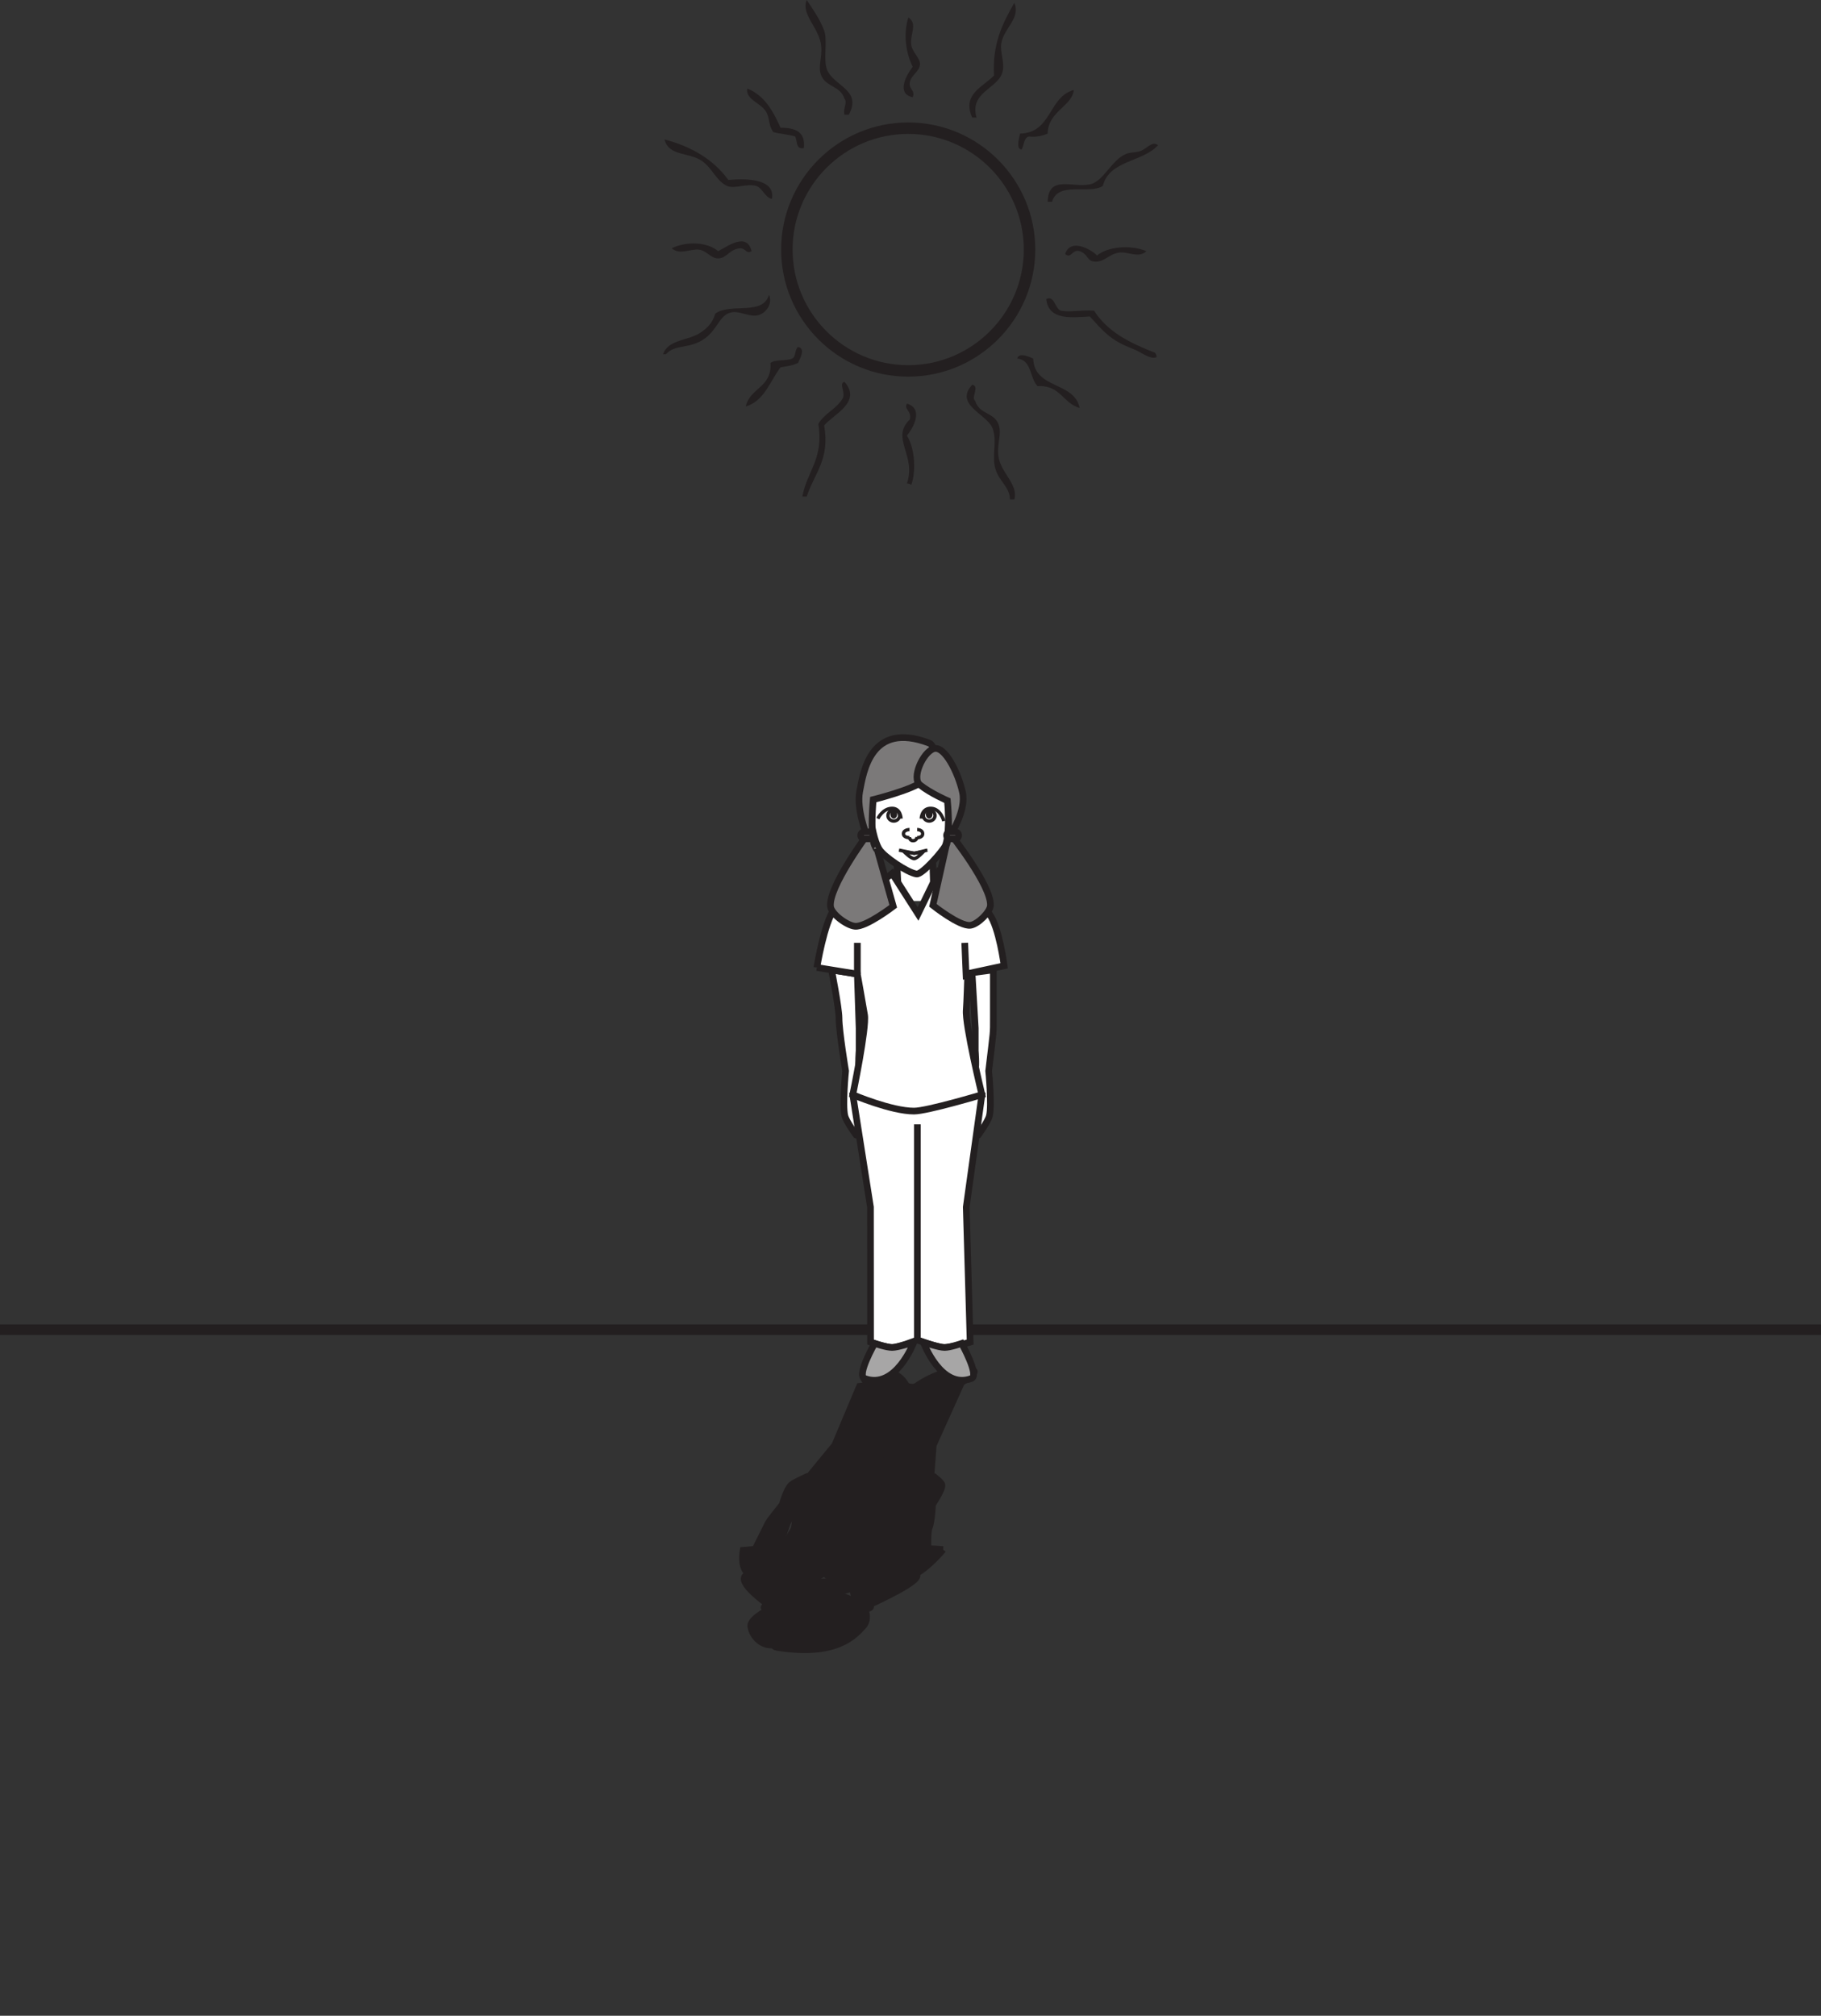 <?xml version="1.0" encoding="UTF-8"?>
<svg xmlns="http://www.w3.org/2000/svg" xmlns:xlink="http://www.w3.org/1999/xlink" width="344.666pt" height="381.43pt" viewBox="0 0 344.666 381.43" version="1.1">
<rect x="0" y="0" width="344.666" height="381.43" fill="#333333" stroke="none"/>
<defs>
<clipPath id="clip1">
  <path d="M 0 250 L 344.664 250 L 344.664 253 L 0 253 Z M 0 250 "/>
</clipPath>
</defs>
<g id="surface1">
<path style=" stroke:none;fill-rule:nonzero;fill:rgb(13.73%,12.16%,12.549%);fill-opacity:1;" d="M 152.488 298.703 L 159.816 298.703 L 158.5 301.551 L 151.137 301.551 Z M 152.488 298.703 "/>
<path style=" stroke:none;fill-rule:nonzero;fill:rgb(13.73%,12.16%,12.549%);fill-opacity:1;" d="M 154.359 279.406 C 154.457 279.676 153.09 280.168 152.812 280.465 C 152.516 280.781 152.164 281.785 152.164 281.785 L 153.586 280.992 L 152.078 284.07 C 152.078 284.07 150.941 284.555 150.695 284.777 C 150.277 285.148 149.918 286.359 149.918 286.359 L 149.012 288.207 L 147.418 292.789 L 143 293.02 C 143 293.02 144.555 289.891 144.98 289.039 C 145.66 287.68 145.312 288.215 148.078 284.688 C 148.078 284.688 148.816 281.863 149.762 280.992 C 150.285 280.504 152.746 279.406 152.746 279.406 C 152.746 279.406 154.277 279.191 154.359 279.406 "/>
<path style="fill:none;stroke-width:1.263;stroke-linecap:butt;stroke-linejoin:miter;stroke:rgb(13.73%,12.16%,12.549%);stroke-opacity:1;stroke-miterlimit:4;" d="M -0.001 -0.001 C 0.097 -0.27 -1.271 -0.762 -1.548 -1.059 C -1.845 -1.376 -2.196 -2.38 -2.196 -2.38 L -0.774 -1.587 L -2.282 -4.665 C -2.282 -4.665 -3.419 -5.149 -3.665 -5.372 C -4.083 -5.743 -4.442 -6.954 -4.442 -6.954 L -5.349 -8.802 L -6.942 -13.384 L -11.36 -13.614 C -11.36 -13.614 -9.806 -10.485 -9.38 -9.634 C -8.7 -8.274 -9.048 -8.809 -6.282 -5.282 C -6.282 -5.282 -5.544 -2.458 -4.599 -1.587 C -4.075 -1.098 -1.614 -0.001 -1.614 -0.001 C -1.614 -0.001 -0.083 0.214 -0.001 -0.001 Z M -0.001 -0.001 " transform="matrix(1,0,0,-1,154.36,279.406)"/>
<path style=" stroke:none;fill-rule:nonzero;fill:rgb(13.73%,12.16%,12.549%);fill-opacity:1;" d="M 162.055 305.781 C 161.938 306.609 161.375 308.297 160.551 309.109 C 159.617 310.023 154.941 311.488 151.004 311.461 C 147.066 311.434 144.043 310.32 144.328 309.004 C 144.5 308.199 145.738 306.066 145.738 306.066 C 145.738 306.066 146.68 303.969 147.762 303.27 C 148.391 302.863 153.66 300.852 154.793 300.926 C 156.59 301.043 160.777 302.336 161.465 302.961 C 162.227 303.652 162.168 304.98 162.055 305.781 "/>
<path style="fill:none;stroke-width:1.263;stroke-linecap:butt;stroke-linejoin:miter;stroke:rgb(13.73%,12.16%,12.549%);stroke-opacity:1;stroke-miterlimit:4;" d="M -0.002 0 C -0.119 -0.828 -0.681 -2.515 -1.505 -3.328 C -2.439 -4.242 -7.115 -5.707 -11.052 -5.679 C -14.99 -5.652 -18.013 -4.539 -17.728 -3.222 C -17.556 -2.418 -16.318 -0.285 -16.318 -0.285 C -16.318 -0.285 -15.377 1.813 -14.294 2.512 C -13.666 2.918 -8.396 4.93 -7.263 4.856 C -5.466 4.739 -1.279 3.446 -0.591 2.821 C 0.17 2.129 0.112 0.801 -0.002 0 Z M -0.002 0 " transform="matrix(1,0,0,-1,162.056,305.781)"/>
<path style=" stroke:none;fill-rule:nonzero;fill:rgb(13.73%,12.16%,12.549%);fill-opacity:1;" d="M 175.141 279.406 C 174.785 279.676 175.699 280.168 175.703 280.465 C 175.703 280.781 175.109 281.785 175.109 281.785 L 174.43 280.992 L 173.043 284.07 C 173.043 284.07 173.727 284.555 173.77 284.777 C 173.836 285.148 173.059 286.359 173.059 286.359 L 172.23 288.207 L 170.586 292.676 L 175.641 293.02 C 175.641 293.02 175.512 289.898 175.883 289.047 C 176.363 287.949 176.492 284.688 176.492 284.688 C 176.492 284.688 178.406 281.863 178.281 280.992 C 178.211 280.504 176.766 279.406 176.766 279.406 C 176.766 279.406 175.426 279.191 175.141 279.406 "/>
<path style="fill:none;stroke-width:1.263;stroke-linecap:butt;stroke-linejoin:miter;stroke:rgb(13.73%,12.16%,12.549%);stroke-opacity:1;stroke-miterlimit:4;" d="M -0.001 -0.001 C -0.357 -0.27 0.557 -0.762 0.561 -1.059 C 0.561 -1.376 -0.033 -2.38 -0.033 -2.38 L -0.712 -1.587 L -2.099 -4.665 C -2.099 -4.665 -1.416 -5.149 -1.373 -5.372 C -1.306 -5.743 -2.084 -6.954 -2.084 -6.954 L -2.912 -8.802 L -4.556 -13.27 L 0.499 -13.614 C 0.499 -13.614 0.37 -10.493 0.741 -9.641 C 1.221 -8.544 1.35 -5.282 1.35 -5.282 C 1.35 -5.282 3.264 -2.458 3.139 -1.587 C 3.069 -1.098 1.624 -0.001 1.624 -0.001 C 1.624 -0.001 0.284 0.214 -0.001 -0.001 Z M -0.001 -0.001 " transform="matrix(1,0,0,-1,175.142,279.406)"/>
<path style="fill-rule:nonzero;fill:rgb(13.73%,12.16%,12.549%);fill-opacity:1;stroke-width:1.263;stroke-linecap:butt;stroke-linejoin:miter;stroke:rgb(13.73%,12.16%,12.549%);stroke-opacity:1;stroke-miterlimit:4;" d="M 0.002 -0.001 L 0.701 1.788 " transform="matrix(1,0,0,-1,150.955,302.027)"/>
<path style=" stroke:none;fill-rule:nonzero;fill:rgb(13.73%,12.16%,12.549%);fill-opacity:1;" d="M 181.656 262.332 L 176.637 273.465 L 175.938 282.727 C 175.938 282.727 167.469 284.773 163.297 284.773 C 158.527 284.773 150.387 282.727 150.387 282.727 L 158.004 273.465 L 162.691 262.332 C 162.691 262.332 166.652 261.867 167.93 261.887 C 169.234 261.91 172.66 262.504 172.66 262.504 C 172.66 262.504 176.48 261.902 177.746 261.887 C 178.816 261.879 181.656 262.332 181.656 262.332 "/>
<path style="fill:none;stroke-width:1.263;stroke-linecap:butt;stroke-linejoin:miter;stroke:rgb(13.73%,12.16%,12.549%);stroke-opacity:1;stroke-miterlimit:4;" d="M -0.001 -0.002 L -5.021 -11.135 L -5.72 -20.396 C -5.72 -20.396 -14.189 -22.443 -18.361 -22.443 C -23.13 -22.443 -31.271 -20.396 -31.271 -20.396 L -23.654 -11.135 L -18.966 -0.002 C -18.966 -0.002 -15.005 0.463 -13.728 0.444 C -12.423 0.42 -8.998 -0.174 -8.998 -0.174 C -8.998 -0.174 -5.177 0.428 -3.912 0.444 C -2.841 0.451 -0.001 -0.002 -0.001 -0.002 Z M -0.001 -0.002 " transform="matrix(1,0,0,-1,181.658,262.33)"/>
<path style="fill-rule:nonzero;fill:rgb(13.73%,12.16%,12.549%);fill-opacity:1;stroke-width:1.263;stroke-linecap:butt;stroke-linejoin:miter;stroke:rgb(13.73%,12.16%,12.549%);stroke-opacity:1;stroke-miterlimit:4;" d="M -0.001 0.001 L -7.927 0.54 C -7.927 0.54 -7.892 3.302 -7.857 3.915 C -7.794 4.982 -2.576 10.489 -2.576 10.489 C -2.576 10.489 -9.556 11.841 -14.06 11.837 C -16.685 11.833 -28.126 10.489 -28.126 10.489 C -28.126 10.489 -27.58 4.669 -28.443 3.486 C -28.775 3.025 -30.197 0.505 -30.197 0.505 L -37.861 -0.143 C -37.861 -0.143 -38.455 -3.327 -36.99 -4.413 C -35.787 -5.3 -28.982 -7.054 -28.982 -7.054 L -28.091 -7.757 L -22.49 -4.417 L -18.763 -7.757 L -16.228 -7.054 C -16.228 -7.054 -7.642 -5.698 -5.701 -4.85 C -3.064 -3.698 -0.001 0.001 -0.001 0.001 " transform="matrix(1,0,0,-1,178.513,293.216)"/>
<path style="fill-rule:nonzero;fill:rgb(13.73%,12.16%,12.549%);fill-opacity:1;stroke-width:1.263;stroke-linecap:butt;stroke-linejoin:miter;stroke:rgb(13.73%,12.16%,12.549%);stroke-opacity:1;stroke-miterlimit:4;" d="M -0.001 -0.002 L 0.522 1.518 " transform="matrix(1,0,0,-1,158.404,301.756)"/>
<path style="fill-rule:nonzero;fill:rgb(13.73%,12.16%,12.549%);fill-opacity:1;stroke-width:1.263;stroke-linecap:butt;stroke-linejoin:miter;stroke:rgb(13.73%,12.16%,12.549%);stroke-opacity:1;stroke-miterlimit:4;" d="M -0.002 0.001 L -8.354 -17.78 " transform="matrix(1,0,0,-1,172.662,262.505)"/>
<path style=" stroke:none;fill-rule:nonzero;fill:rgb(13.73%,12.16%,12.549%);fill-opacity:1;" d="M 184.148 259.336 C 185.582 259.594 180.926 262.223 180.926 262.223 C 180.926 262.223 178.812 261.891 177.746 261.887 C 176.676 261.887 173.406 262.332 173.406 262.332 C 173.406 262.332 178.688 258.367 184.148 259.336 "/>
<path style="fill:none;stroke-width:1.263;stroke-linecap:butt;stroke-linejoin:miter;stroke:rgb(13.73%,12.16%,12.549%);stroke-opacity:1;stroke-miterlimit:4;" d="M -0 0.001 C 1.433 -0.257 -3.223 -2.886 -3.223 -2.886 C -3.223 -2.886 -5.336 -2.554 -6.403 -2.55 C -7.473 -2.55 -10.743 -2.995 -10.743 -2.995 C -10.743 -2.995 -5.461 0.97 -0 0.001 Z M -0 0.001 " transform="matrix(1,0,0,-1,184.149,259.337)"/>
<path style=" stroke:none;fill-rule:nonzero;fill:rgb(13.73%,12.16%,12.549%);fill-opacity:1;" d="M 163.895 259.336 C 162.254 259.594 164.363 262.223 164.363 262.223 C 164.363 262.223 166.73 261.891 167.773 261.887 C 168.82 261.887 171.602 262.332 171.602 262.332 C 171.602 262.332 170.129 258.367 163.895 259.336 "/>
<path style="fill:none;stroke-width:1.263;stroke-linecap:butt;stroke-linejoin:miter;stroke:rgb(13.73%,12.16%,12.549%);stroke-opacity:1;stroke-miterlimit:4;" d="M 0.001 0.001 C -1.64 -0.257 0.47 -2.886 0.47 -2.886 C 0.47 -2.886 2.837 -2.554 3.88 -2.55 C 4.927 -2.55 7.708 -2.995 7.708 -2.995 C 7.708 -2.995 6.235 0.97 0.001 0.001 Z M 0.001 0.001 " transform="matrix(1,0,0,-1,163.894,259.337)"/>
<path style="fill-rule:nonzero;fill:rgb(13.73%,12.16%,12.549%);fill-opacity:1;stroke-width:1.263;stroke-linecap:butt;stroke-linejoin:miter;stroke:rgb(13.73%,12.16%,12.549%);stroke-opacity:1;stroke-miterlimit:4;" d="M 0 -0.001 L -1.152 -2.575 " transform="matrix(1,0,0,-1,170.586,292.675)"/>
<path style="fill-rule:nonzero;fill:rgb(13.73%,12.16%,12.549%);fill-opacity:1;stroke-width:1.263;stroke-linecap:butt;stroke-linejoin:miter;stroke:rgb(13.73%,12.16%,12.549%);stroke-opacity:1;stroke-miterlimit:4;" d="M -0.001 -0.002 L -1.169 -3.021 " transform="matrix(1,0,0,-1,148.853,292.229)"/>
<path style="fill-rule:nonzero;fill:rgb(13.73%,12.16%,12.549%);fill-opacity:1;stroke-width:1.263;stroke-linecap:butt;stroke-linejoin:miter;stroke:rgb(13.73%,12.16%,12.549%);stroke-opacity:1;stroke-miterlimit:4;" d="M 0.001 -0.002 C 0.001 -0.002 0.329 -0.615 0.79 -0.474 C 1.966 -0.107 0.407 1.69 0.407 1.69 Z M 0.001 -0.002 " transform="matrix(1,0,0,-1,162.128,306.221)"/>
<path style="fill-rule:nonzero;fill:rgb(13.73%,12.16%,12.549%);fill-opacity:1;stroke-width:1.263;stroke-linecap:butt;stroke-linejoin:miter;stroke:rgb(13.73%,12.16%,12.549%);stroke-opacity:1;stroke-miterlimit:4;" d="M 0 -0.002 C 0 -0.002 -0.957 -0.615 -1.316 -0.474 C -2.238 -0.107 0.84 1.69 0.84 1.69 Z M 0 -0.002 " transform="matrix(1,0,0,-1,145.308,306.221)"/>
<path style="fill-rule:nonzero;fill:rgb(13.73%,12.16%,12.549%);fill-opacity:1;stroke-width:0.632;stroke-linecap:butt;stroke-linejoin:miter;stroke:rgb(13.73%,12.16%,12.549%);stroke-opacity:1;stroke-miterlimit:4;" d="M 0.001 -0.002 C 0.001 -0.002 -0.351 -0.877 1.552 -0.846 C 3.45 -0.814 4.79 -0.002 4.79 -0.002 " transform="matrix(1,0,0,-1,155.831,305.494)"/>
<path style=" stroke:none;fill-rule:nonzero;fill:rgb(13.73%,12.16%,12.549%);fill-opacity:1;" d="M 156.023 305.746 C 156.141 305.496 156.773 305.289 157.43 305.289 C 158.09 305.289 158.531 305.496 158.414 305.746 C 158.301 305.996 157.672 306.199 157.008 306.199 C 156.352 306.199 155.91 305.996 156.023 305.746 "/>
<path style="fill:none;stroke-width:0.632;stroke-linecap:butt;stroke-linejoin:miter;stroke:rgb(13.73%,12.16%,12.549%);stroke-opacity:1;stroke-miterlimit:4;" d="M -0.001 0 C 0.116 0.25 0.749 0.457 1.405 0.457 C 2.065 0.457 2.506 0.25 2.389 0 C 2.276 -0.25 1.647 -0.453 0.983 -0.453 C 0.327 -0.453 -0.115 -0.25 -0.001 0 Z M -0.001 0 " transform="matrix(1,0,0,-1,156.025,305.746)"/>
<path style=" stroke:none;fill-rule:nonzero;fill:rgb(13.73%,12.16%,12.549%);fill-opacity:1;" d="M 156.477 305.848 C 156.566 305.652 156.949 305.492 157.332 305.492 C 157.723 305.492 157.957 305.652 157.867 305.848 C 157.777 306.043 157.398 306.199 157.008 306.199 C 156.625 306.199 156.387 306.043 156.477 305.848 "/>
<path style="fill-rule:nonzero;fill:rgb(13.73%,12.16%,12.549%);fill-opacity:1;stroke-width:0.632;stroke-linecap:butt;stroke-linejoin:miter;stroke:rgb(13.73%,12.16%,12.549%);stroke-opacity:1;stroke-miterlimit:4;" d="M -0.001 -0.002 C -0.001 -0.002 -0.465 -0.877 -2.438 -0.846 C -4.411 -0.814 -4.555 0.205 -4.555 0.205 " transform="matrix(1,0,0,-1,151.665,305.494)"/>
<path style=" stroke:none;fill-rule:nonzero;fill:rgb(13.73%,12.16%,12.549%);fill-opacity:1;" d="M 151.105 305.746 C 151.227 305.496 150.785 305.289 150.129 305.289 C 149.469 305.289 148.832 305.496 148.711 305.746 C 148.59 305.996 149.035 306.199 149.695 306.199 C 150.352 306.199 150.988 305.996 151.105 305.746 "/>
<path style="fill:none;stroke-width:0.632;stroke-linecap:butt;stroke-linejoin:miter;stroke:rgb(13.73%,12.16%,12.549%);stroke-opacity:1;stroke-miterlimit:4;" d="M -0.001 0 C 0.12 0.25 -0.321 0.457 -0.977 0.457 C -1.638 0.457 -2.274 0.25 -2.395 0 C -2.517 -0.25 -2.071 -0.453 -1.411 -0.453 C -0.755 -0.453 -0.118 -0.25 -0.001 0 Z M -0.001 0 " transform="matrix(1,0,0,-1,151.106,305.746)"/>
<path style=" stroke:none;fill-rule:nonzero;fill:rgb(13.73%,12.16%,12.549%);fill-opacity:1;" d="M 150.559 305.848 C 150.652 305.652 150.414 305.492 150.031 305.492 C 149.645 305.492 149.258 305.652 149.164 305.848 C 149.074 306.043 149.309 306.199 149.695 306.199 C 150.078 306.199 150.465 306.043 150.559 305.848 "/>
<path style="fill-rule:nonzero;fill:rgb(13.73%,12.16%,12.549%);fill-opacity:1;stroke-width:0.632;stroke-linecap:butt;stroke-linejoin:miter;stroke:rgb(13.73%,12.16%,12.549%);stroke-opacity:1;stroke-miterlimit:4;" d="M 0 0 L -3.011 0.262 L -5.82 0 " transform="matrix(1,0,0,-1,157.464,302.895)"/>
<path style=" stroke:none;fill-rule:nonzero;fill:rgb(13.73%,12.16%,12.549%);fill-opacity:1;" d="M 154.656 302.191 C 154.082 302.199 152.516 302.762 152.516 302.762 L 154.453 302.633 L 156.473 302.762 C 156.473 302.762 155.336 302.184 154.656 302.191 "/>
<path style="fill:none;stroke-width:0.632;stroke-linecap:butt;stroke-linejoin:miter;stroke:rgb(13.73%,12.16%,12.549%);stroke-opacity:1;stroke-miterlimit:4;" d="M -0.002 0.001 C -0.576 -0.007 -2.143 -0.569 -2.143 -0.569 L -0.205 -0.44 L 1.814 -0.569 C 1.814 -0.569 0.678 0.009 -0.002 0.001 Z M -0.002 0.001 " transform="matrix(1,0,0,-1,154.658,302.193)"/>
<path style="fill-rule:nonzero;fill:rgb(13.73%,12.16%,12.549%);fill-opacity:1;stroke-width:0.632;stroke-linecap:butt;stroke-linejoin:miter;stroke:rgb(13.73%,12.16%,12.549%);stroke-opacity:1;stroke-miterlimit:4;" d="M -0 -0.001 C -0 -0.001 -1.137 -0.001 -0.973 0.351 C -0.82 0.667 0.312 0.667 0.312 0.667 " transform="matrix(1,0,0,-1,152.934,304.589)"/>
<path style="fill-rule:nonzero;fill:rgb(13.73%,12.16%,12.549%);fill-opacity:1;stroke-width:0.632;stroke-linecap:butt;stroke-linejoin:miter;stroke:rgb(13.73%,12.16%,12.549%);stroke-opacity:1;stroke-miterlimit:4;" d="M -0 -0.001 C -0 -0.001 1.246 -0.001 1.406 0.351 C 1.554 0.667 0.312 0.667 0.312 0.667 " transform="matrix(1,0,0,-1,154.508,304.589)"/>
<path style="fill-rule:nonzero;fill:rgb(13.73%,12.16%,12.549%);fill-opacity:1;stroke-width:0.632;stroke-linecap:butt;stroke-linejoin:miter;stroke:rgb(13.73%,12.16%,12.549%);stroke-opacity:1;stroke-miterlimit:4;" d="M 0.002 -0.002 C 0.002 -0.002 0.119 0.303 0.928 0.315 C 1.666 0.326 1.549 0.026 1.549 0.026 " transform="matrix(1,0,0,-1,153.256,303.986)"/>
<path style=" stroke:none;fill-rule:nonzero;fill:rgb(13.73%,12.16%,12.549%);fill-opacity:1;" d="M 149.914 308.582 C 148.094 309.141 145.207 311.418 147.094 311.723 C 158.457 313.547 161.852 309.352 163.359 307.734 C 164.738 306.25 163.527 304.109 163.527 304.109 C 163.527 304.109 173.215 299.875 173.555 298.262 C 173.688 297.637 170.934 296.684 169.309 296.617 C 167.121 296.531 160.777 298.262 160.777 298.262 L 161.91 302.965 C 161.91 302.965 162.023 302.805 162.32 303.32 C 162.824 304.199 160.863 307.062 160.863 307.062 C 160.863 307.062 152.219 307.879 149.914 308.582 "/>
<path style="fill:none;stroke-width:1.263;stroke-linecap:butt;stroke-linejoin:miter;stroke:rgb(13.73%,12.16%,12.549%);stroke-opacity:1;stroke-miterlimit:4;" d="M -0 0.001 C -1.82 -0.557 -4.707 -2.835 -2.82 -3.139 C 8.543 -4.964 11.937 -0.768 13.445 0.849 C 14.824 2.333 13.613 4.474 13.613 4.474 C 13.613 4.474 23.301 8.708 23.641 10.321 C 23.773 10.946 21.019 11.9 19.394 11.966 C 17.207 12.052 10.863 10.321 10.863 10.321 L 11.996 5.618 C 11.996 5.618 12.109 5.779 12.406 5.263 C 12.91 4.384 10.949 1.521 10.949 1.521 C 10.949 1.521 2.305 0.704 -0 0.001 Z M -0 0.001 " transform="matrix(1,0,0,-1,149.914,308.583)"/>
<path style=" stroke:none;fill-rule:nonzero;fill:rgb(13.73%,12.16%,12.549%);fill-opacity:1;" d="M 150.645 308.281 C 152.121 308.84 148.773 310.945 146.402 311.25 C 143.969 311.566 142.191 309.266 142.105 307.648 C 142.031 306.164 146.184 304.191 146.184 304.191 C 146.184 304.191 139.957 299.996 140.949 298.344 C 141.285 297.777 144.285 296.785 145.812 296.699 C 148.051 296.574 152.664 298.344 152.664 298.344 L 147.621 303.234 C 147.621 303.234 148.48 302.699 147.621 303.234 C 146.238 304.102 145.559 306.973 145.559 306.973 C 145.559 306.973 148.777 307.574 150.645 308.281 "/>
<path style="fill:none;stroke-width:1.263;stroke-linecap:butt;stroke-linejoin:miter;stroke:rgb(13.73%,12.16%,12.549%);stroke-opacity:1;stroke-miterlimit:4;" d="M 0.002 0 C 1.478 -0.558 -1.869 -2.664 -4.24 -2.969 C -6.674 -3.285 -8.451 -0.984 -8.537 0.633 C -8.611 2.117 -4.459 4.09 -4.459 4.09 C -4.459 4.09 -10.686 8.285 -9.693 9.938 C -9.357 10.504 -6.357 11.496 -4.83 11.582 C -2.592 11.707 2.021 9.938 2.021 9.938 L -3.022 5.047 C -3.022 5.047 -2.162 5.582 -3.022 5.047 C -4.404 4.18 -5.084 1.309 -5.084 1.309 C -5.084 1.309 -1.865 0.707 0.002 0 Z M 0.002 0 " transform="matrix(1,0,0,-1,150.643,308.281)"/>
<path style=" stroke:none;fill-rule:nonzero;fill:rgb(13.73%,12.16%,12.549%);fill-opacity:1;" d="M 144.625 304.113 C 144.699 303.953 145.078 303.828 145.465 303.828 L 146.535 303.828 C 146.922 303.828 147.18 303.953 147.102 304.113 C 147.031 304.266 146.652 304.395 146.262 304.395 L 145.195 304.395 C 144.805 304.395 144.547 304.266 144.625 304.113 "/>
<path style="fill:none;stroke-width:1.263;stroke-linecap:butt;stroke-linejoin:miter;stroke:rgb(13.73%,12.16%,12.549%);stroke-opacity:1;stroke-miterlimit:4;" d="M 0.001 -0.002 C 0.075 0.158 0.454 0.283 0.84 0.283 L 1.911 0.283 C 2.297 0.283 2.555 0.158 2.477 -0.002 C 2.407 -0.154 2.028 -0.283 1.637 -0.283 L 0.571 -0.283 C 0.18 -0.283 -0.078 -0.154 0.001 -0.002 Z M 0.001 -0.002 " transform="matrix(1,0,0,-1,144.625,304.111)"/>
<path style=" stroke:none;fill-rule:nonzero;fill:rgb(13.73%,12.16%,12.549%);fill-opacity:1;" d="M 162.289 304.113 C 162.359 303.953 162.734 303.828 163.121 303.828 L 164.191 303.828 C 164.578 303.828 164.84 303.953 164.77 304.113 C 164.699 304.266 164.328 304.395 163.934 304.395 L 162.867 304.395 C 162.477 304.395 162.215 304.266 162.289 304.113 "/>
<path style="fill:none;stroke-width:1.263;stroke-linecap:butt;stroke-linejoin:miter;stroke:rgb(13.73%,12.16%,12.549%);stroke-opacity:1;stroke-miterlimit:4;" d="M 0.001 -0.002 C 0.072 0.158 0.447 0.283 0.833 0.283 L 1.904 0.283 C 2.291 0.283 2.552 0.158 2.482 -0.002 C 2.412 -0.154 2.041 -0.283 1.646 -0.283 L 0.58 -0.283 C 0.189 -0.283 -0.073 -0.154 0.001 -0.002 Z M 0.001 -0.002 " transform="matrix(1,0,0,-1,162.288,304.111)"/>
<g clip-path="url(#clip1)" clip-rule="nonzero">
<path style="fill:none;stroke-width:2;stroke-linecap:butt;stroke-linejoin:miter;stroke:rgb(13.73%,12.16%,12.549%);stroke-opacity:1;stroke-miterlimit:10;" d="M 0.001 -0.001 L -344.666 -0.001 " transform="matrix(1,0,0,-1,344.666,251.609)"/>
</g>
<path style=" stroke:none;fill-rule:evenodd;fill:rgb(13.73%,12.16%,12.549%);fill-opacity:1;" d="M 191.984 94.504 L 191.156 94.504 C 191.098 92.102 189.16 91.195 188.406 88.734 C 187.664 86.289 188.793 83.441 187.859 81.039 C 186.805 78.332 180.531 76.582 184.012 72.801 C 185.516 73.066 183.695 75.277 184.562 75.82 C 185.352 78.453 188.043 77.957 188.961 80.219 C 189.703 82.055 188.668 83.844 188.961 86.262 C 189.344 89.43 192.785 91.617 191.984 94.504 "/>
<path style=" stroke:none;fill-rule:evenodd;fill:rgb(13.73%,12.16%,12.549%);fill-opacity:1;" d="M 152.691 93.957 L 151.867 93.957 C 152.711 89.211 155.949 86.863 154.891 80.219 C 156.051 78.172 158.43 77.348 159.562 75.273 C 159.961 73.973 158.742 72.57 159.836 72.25 C 163.184 76.078 157.766 78.402 155.988 80.496 C 157.121 86.914 154.164 89.5 152.691 93.957 "/>
<path style=" stroke:none;fill-rule:evenodd;fill:rgb(13.73%,12.16%,12.549%);fill-opacity:1;" d="M 172.477 91.758 C 172.25 91.613 172.023 91.473 171.648 91.48 C 173.512 86.18 168.5 82.906 172.195 79.395 C 172.609 77.676 171.023 77.527 171.648 76.371 C 174.824 77.297 172.938 80.91 171.648 82.418 C 173.25 84.949 173.355 89.406 172.477 91.758 "/>
<path style=" stroke:none;fill-rule:evenodd;fill:rgb(13.73%,12.16%,12.549%);fill-opacity:1;" d="M 204.344 77.195 C 201.188 76.32 200.684 72.801 196.379 73.074 C 194.879 71.555 195.316 68.09 192.531 67.855 C 192.832 66.555 195.016 67.613 195.555 67.855 C 195.77 73.68 203.348 72.148 204.344 77.195 "/>
<path style=" stroke:none;fill-rule:evenodd;fill:rgb(13.73%,12.16%,12.549%);fill-opacity:1;" d="M 141.152 76.922 C 141.906 73.375 146.172 73.332 145.824 68.68 C 146.75 67.957 148.797 68.352 149.945 67.855 C 150.68 67.492 150.406 66.125 151.043 65.656 C 152.547 65.918 151.391 67.887 151.043 68.68 C 150.141 69.148 148.926 69.312 147.742 69.504 C 145.707 72.137 144.734 75.836 141.152 76.922 "/>
<path style=" stroke:none;fill-rule:evenodd;fill:rgb(13.73%,12.16%,12.549%);fill-opacity:1;" d="M 198.023 56.594 C 199.605 55.828 199.598 58.316 200.773 58.793 C 202.637 59.148 204.637 58.598 207.094 58.793 C 209.59 62.797 213.949 64.941 218.633 66.758 C 218.777 66.977 218.918 67.203 218.906 67.582 C 217.621 68.094 216.113 66.648 214.238 65.934 C 210.16 64.379 208.82 62.676 206.27 59.887 C 202.805 60.074 198.473 60.676 198.023 56.594 "/>
<path style=" stroke:none;fill-rule:evenodd;fill:rgb(13.73%,12.16%,12.549%);fill-opacity:1;" d="M 125.488 67.031 C 126.516 64.152 130.285 64.523 132.633 62.91 C 133.828 62.094 134.871 61.137 135.383 59.34 C 138.289 57.246 144.395 59.809 145.547 55.773 C 146.285 57.453 145.02 59.18 143.625 59.613 C 142.047 60.105 140.133 58.871 138.68 59.066 C 136.188 59.398 135.98 62.145 133.457 64.012 C 130.562 66.152 127.844 65.016 126.039 67.031 Z M 125.488 67.031 "/>
<path style=" stroke:none;fill-rule:evenodd;fill:rgb(13.73%,12.16%,12.549%);fill-opacity:1;" d="M 204.344 47.527 C 202.875 47.113 202.777 49.055 201.602 48.074 C 202.562 45.07 206.344 47.043 207.645 48.348 C 209.637 46.645 214.031 46.273 216.984 47.527 C 215.52 48.969 213.504 47.523 211.762 47.801 C 209.723 48.129 208.848 49.871 206.816 49.449 C 205.781 49.23 205.781 47.98 204.344 47.527 "/>
<path style=" stroke:none;fill-rule:evenodd;fill:rgb(13.73%,12.16%,12.549%);fill-opacity:1;" d="M 127.137 46.977 C 129.922 45.613 133.879 45.77 135.93 47.527 C 137.688 46.633 141.359 43.852 142.25 47.527 C 141.207 48.129 141.207 46.977 140.051 46.977 C 137.941 47.215 137.582 48.879 135.93 48.898 C 134.574 48.914 133.785 47.477 132.359 47.25 C 130.809 47 128.652 48.355 127.137 46.977 "/>
<path style=" stroke:none;fill-rule:evenodd;fill:rgb(13.73%,12.16%,12.549%);fill-opacity:1;" d="M 198.305 38.188 C 198.387 33.059 202.957 35.566 206.27 34.891 C 208.879 34.355 210.367 30.254 213.141 29.121 C 213.934 28.793 215.051 28.883 215.887 28.57 C 217.023 28.152 218.129 26.578 219.18 27.477 C 216.344 30.676 209.934 30.316 208.746 35.164 C 206.309 36.871 200.25 34.203 199.121 38.188 Z M 198.305 38.188 "/>
<path style=" stroke:none;fill-rule:evenodd;fill:rgb(13.73%,12.16%,12.549%);fill-opacity:1;" d="M 146.098 37.637 C 144.738 37.359 144.309 35.508 143.074 35.172 C 141.262 34.664 139.039 35.832 137.582 35.172 C 135.629 34.273 134.766 31.793 132.91 30.492 C 130.352 28.711 126.609 29.656 125.766 26.379 C 130.969 27.758 135.094 30.234 137.855 34.062 C 142.043 33.648 146.77 34.102 146.098 37.637 "/>
<path style=" stroke:none;fill-rule:evenodd;fill:rgb(13.73%,12.16%,12.549%);fill-opacity:1;" d="M 193.355 28.297 C 192.195 28.203 192.973 25.871 193.078 25.273 C 199.102 25.156 198.402 18.324 203.242 17.031 C 202.949 20.086 198.344 21.07 198.301 25.273 C 197.332 25.68 196.27 25.988 194.73 25.828 C 193.727 26.105 193.855 27.52 193.355 28.297 "/>
<path style=" stroke:none;fill-rule:evenodd;fill:rgb(13.73%,12.16%,12.549%);fill-opacity:1;" d="M 152.141 28.023 C 150.551 28.332 150.965 26.637 150.496 25.82 C 149.23 25.441 147.676 25.344 146.367 25 C 145.402 23.668 145.742 22.398 145 21.152 C 143.934 19.383 141.117 18.895 141.426 16.758 C 144.719 18.043 146.312 21.027 147.746 24.176 C 150.5 24.168 152.504 24.914 152.141 28.023 "/>
<path style=" stroke:none;fill-rule:evenodd;fill:rgb(13.73%,12.16%,12.549%);fill-opacity:1;" d="M 184.836 22.25 L 184.012 22.25 C 182.004 17.781 186.16 16.402 188.137 14.285 C 187.816 8.316 189.699 4.52 191.98 0.547 C 193.23 3.484 189.977 5.312 189.508 8.242 C 189.25 9.863 190.156 11.664 189.785 13.461 C 189.098 16.777 183.402 17.316 184.836 22.25 "/>
<path style=" stroke:none;fill-rule:evenodd;fill:rgb(13.73%,12.16%,12.549%);fill-opacity:1;" d="M 160.66 21.703 L 159.836 21.703 C 159.52 20.398 160.473 19.453 159.836 18.68 C 159.031 16.184 156.363 16.512 155.438 14.285 C 154.77 12.668 155.617 10.992 155.438 8.789 C 155.152 5.285 151.523 2.766 152.691 0 C 153.621 1.383 155.184 3.598 155.988 5.77 C 156.68 7.637 155.785 11.328 156.539 13.184 C 157.816 16.352 163.215 16.965 160.66 21.703 "/>
<path style=" stroke:none;fill-rule:evenodd;fill:rgb(13.73%,12.16%,12.549%);fill-opacity:1;" d="M 172.75 18.406 C 169.566 17.723 171.562 14.164 172.75 12.637 C 171.52 10.18 170.902 6.578 171.926 3.297 C 173.789 4.539 172.156 6.535 172.477 8.516 C 172.691 9.879 174.121 10.969 174.121 12.086 C 174.121 13.551 172.379 14.203 172.199 15.66 C 172.035 16.969 173.285 17.066 172.75 18.406 "/>
<path style=" stroke:none;fill-rule:nonzero;fill:rgb(13.73%,12.16%,12.549%);fill-opacity:1;" d="M 171.898 25.34 C 159.832 25.34 150.016 35.156 150.016 47.223 C 150.016 59.285 159.832 69.102 171.898 69.102 C 183.961 69.102 193.777 59.285 193.777 47.223 C 193.777 35.156 183.961 25.34 171.898 25.34 M 171.898 71.27 C 158.633 71.27 147.848 60.484 147.848 47.223 C 147.848 33.961 158.633 23.172 171.898 23.172 C 185.16 23.172 195.949 33.961 195.949 47.223 C 195.949 60.484 185.16 71.27 171.898 71.27 "/>
<path style=" stroke:none;fill-rule:nonzero;fill:rgb(100%,100%,100%);fill-opacity:1;" d="M 176.574 170.488 L 169.77 170.488 L 169.77 163.949 L 176.574 163.949 Z M 176.574 170.488 "/>
<path style=" stroke:none;fill-rule:nonzero;fill:rgb(100%,100%,100%);fill-opacity:1;" d="M 183.602 214.773 C 183.379 214.148 184.465 213.023 184.59 212.348 C 184.73 211.617 184.59 209.312 184.59 209.312 L 183.602 211.137 L 183.602 204.066 C 183.602 204.066 184.461 202.953 184.59 202.449 C 184.816 201.598 184.59 198.816 184.59 198.816 L 184.59 194.574 L 183.98 184.062 L 188.016 183.527 L 188.016 192.668 C 188.012 195.789 188.09 194.555 187.129 202.656 C 187.129 202.656 187.762 209.133 187.27 211.137 C 187.004 212.254 185.156 214.773 185.156 214.773 C 185.156 214.773 183.785 215.266 183.602 214.773 "/>
<path style="fill:none;stroke-width:1.263;stroke-linecap:butt;stroke-linejoin:miter;stroke:rgb(13.73%,12.16%,12.549%);stroke-opacity:1;stroke-miterlimit:4;" d="M -0.001 0.001 C -0.224 0.626 0.862 1.751 0.987 2.427 C 1.127 3.157 0.987 5.462 0.987 5.462 L -0.001 3.638 L -0.001 10.708 C -0.001 10.708 0.858 11.821 0.987 12.325 C 1.213 13.177 0.987 15.958 0.987 15.958 L 0.987 20.2 L 0.377 30.712 L 4.413 31.247 L 4.413 22.107 C 4.409 18.986 4.487 20.22 3.526 12.118 C 3.526 12.118 4.159 5.642 3.667 3.638 C 3.401 2.521 1.553 0.001 1.553 0.001 C 1.553 0.001 0.182 -0.491 -0.001 0.001 Z M -0.001 0.001 " transform="matrix(1,0,0,-1,183.603,214.775)"/>
<path style=" stroke:none;fill-rule:nonzero;fill:rgb(100%,100%,100%);fill-opacity:1;" d="M 164.715 154.238 C 164.48 152.344 164.297 148.469 164.715 146.602 C 165.188 144.504 168.828 141.145 172.418 141.207 C 176.004 141.266 179.234 143.824 179.555 146.844 C 179.746 148.695 179.555 153.586 179.555 153.586 C 179.555 153.586 179.617 158.402 178.93 160.004 C 178.527 160.941 174.547 165.555 173.465 165.383 C 171.754 165.121 167.332 162.148 166.434 160.715 C 165.441 159.125 164.945 156.078 164.715 154.238 "/>
<path style="fill:none;stroke-width:1.263;stroke-linecap:butt;stroke-linejoin:miter;stroke:rgb(13.73%,12.16%,12.549%);stroke-opacity:1;stroke-miterlimit:4;" d="M 0.001 0.001 C -0.233 1.896 -0.417 5.771 0.001 7.638 C 0.474 9.736 4.114 13.095 7.704 13.032 C 11.29 12.974 14.52 10.415 14.841 7.396 C 15.032 5.544 14.841 0.654 14.841 0.654 C 14.841 0.654 14.903 -4.163 14.216 -5.764 C 13.813 -6.702 9.833 -11.315 8.751 -11.143 C 7.04 -10.882 2.618 -7.909 1.72 -6.475 C 0.728 -4.886 0.231 -1.839 0.001 0.001 Z M 0.001 0.001 " transform="matrix(1,0,0,-1,164.714,154.239)"/>
<path style=" stroke:none;fill-rule:nonzero;fill:rgb(100%,100%,100%);fill-opacity:1;" d="M 163.605 214.773 C 163.832 214.148 162.738 213.023 162.609 212.348 C 162.469 211.617 162.609 209.312 162.609 209.312 L 163.605 211.137 L 163.605 204.066 C 163.605 204.066 162.742 202.953 162.609 202.449 C 162.387 201.598 162.609 198.816 162.609 198.816 L 162.609 194.574 L 162.273 184.32 L 157.383 183.527 C 157.383 183.527 158.797 190.695 158.801 192.652 C 158.805 195.168 160.051 202.656 160.051 202.656 C 160.051 202.656 159.418 209.133 159.906 211.137 C 160.184 212.254 162.039 214.773 162.039 214.773 C 162.039 214.773 163.426 215.266 163.605 214.773 "/>
<path style="fill:none;stroke-width:1.263;stroke-linecap:butt;stroke-linejoin:miter;stroke:rgb(13.73%,12.16%,12.549%);stroke-opacity:1;stroke-miterlimit:4;" d="M 0 0.001 C 0.227 0.626 -0.867 1.751 -0.996 2.427 C -1.136 3.157 -0.996 5.462 -0.996 5.462 L 0 3.638 L 0 10.708 C 0 10.708 -0.863 11.821 -0.996 12.325 C -1.218 13.177 -0.996 15.958 -0.996 15.958 L -0.996 20.2 L -1.332 30.454 L -6.222 31.247 C -6.222 31.247 -4.808 24.079 -4.804 22.122 C -4.8 19.607 -3.554 12.118 -3.554 12.118 C -3.554 12.118 -4.187 5.642 -3.699 3.638 C -3.421 2.521 -1.566 0.001 -1.566 0.001 C -1.566 0.001 -0.179 -0.491 0 0.001 Z M 0 0.001 " transform="matrix(1,0,0,-1,163.605,214.775)"/>
<path style="fill-rule:nonzero;fill:rgb(100%,100%,100%);fill-opacity:1;stroke-width:1.263;stroke-linecap:butt;stroke-linejoin:miter;stroke:rgb(13.73%,12.16%,12.549%);stroke-opacity:1;stroke-miterlimit:4;" d="M -0.001 -0.001 L 0.139 -4.106 " transform="matrix(1,0,0,-1,176.533,162.859)"/>
<path style=" stroke:none;fill-rule:nonzero;fill:rgb(100%,100%,100%);fill-opacity:1;" d="M 164.77 253.965 L 164.754 228.41 L 161.41 207.152 C 161.41 207.152 168.609 202.453 172.586 202.453 C 177.129 202.453 185.848 207.152 185.848 207.152 L 182.887 228.41 L 183.621 253.965 C 183.621 253.965 179.906 255.023 178.625 254.977 C 177.316 254.926 173.629 253.562 173.629 253.562 C 173.629 253.562 170.113 254.945 168.859 254.977 C 167.801 255 164.77 253.965 164.77 253.965 "/>
<path style="fill:none;stroke-width:1.263;stroke-linecap:butt;stroke-linejoin:miter;stroke:rgb(13.73%,12.16%,12.549%);stroke-opacity:1;stroke-miterlimit:4;" d="M -0.001 -0.001 L -0.017 25.554 L -3.361 46.812 C -3.361 46.812 3.838 51.511 7.815 51.511 C 12.358 51.511 21.077 46.812 21.077 46.812 L 18.116 25.554 L 18.85 -0.001 C 18.85 -0.001 15.135 -1.059 13.854 -1.012 C 12.545 -0.962 8.858 0.402 8.858 0.402 C 8.858 0.402 5.342 -0.981 4.088 -1.012 C 3.03 -1.036 -0.001 -0.001 -0.001 -0.001 Z M -0.001 -0.001 " transform="matrix(1,0,0,-1,164.771,253.964)"/>
<path style="fill-rule:nonzero;fill:rgb(100%,100%,100%);fill-opacity:1;stroke-width:1.263;stroke-linecap:butt;stroke-linejoin:miter;stroke:rgb(13.73%,12.16%,12.549%);stroke-opacity:1;stroke-miterlimit:4;" d="M 0.001 0.001 L 7.666 -1.241 C 7.666 -1.241 8.798 -7.577 9.029 -8.987 C 9.423 -11.436 6.802 -24.069 6.802 -24.069 C 6.802 -24.069 14.08 -27.175 18.392 -27.167 C 20.908 -27.159 31.24 -24.069 31.24 -24.069 C 31.24 -24.069 28.005 -10.721 28.279 -8.003 C 28.38 -6.944 28.56 -1.155 28.56 -1.155 L 35.451 0.325 C 35.451 0.325 34.513 7.638 32.646 10.126 C 31.123 12.161 24.017 16.189 24.017 16.189 L 22.88 17.798 L 19.15 10.138 L 14.251 17.798 L 12.205 16.189 C 12.205 16.189 4.806 13.079 3.349 11.138 C 1.365 8.486 0.001 0.001 0.001 0.001 " transform="matrix(1,0,0,-1,154.608,183.079)"/>
<path style="fill-rule:nonzero;fill:rgb(100%,100%,100%);fill-opacity:1;stroke-width:1.263;stroke-linecap:butt;stroke-linejoin:miter;stroke:rgb(13.73%,12.16%,12.549%);stroke-opacity:1;stroke-miterlimit:4;" d="M -0 0.001 L 0.168 -3.487 " transform="matrix(1,0,0,-1,169.77,163.478)"/>
<path style="fill:none;stroke-width:1.263;stroke-linecap:butt;stroke-linejoin:miter;stroke:rgb(13.73%,12.16%,12.549%);stroke-opacity:1;stroke-miterlimit:4;" d="M -0.001 0 L -0.001 40.809 " transform="matrix(1,0,0,-1,173.63,253.563)"/>
<path style=" stroke:none;fill-rule:nonzero;fill:rgb(65.492%,64.864%,65.019%);fill-opacity:1;" d="M 163.637 260.836 C 162.086 260.25 165.547 254.211 165.547 254.211 C 165.547 254.211 167.797 254.973 168.859 254.977 C 169.926 254.977 172.969 253.965 172.969 253.965 C 172.969 253.965 169.543 263.055 163.637 260.836 "/>
<path style="fill:none;stroke-width:1.263;stroke-linecap:butt;stroke-linejoin:miter;stroke:rgb(13.73%,12.16%,12.549%);stroke-opacity:1;stroke-miterlimit:4;" d="M 0.001 -0.002 C -1.55 0.584 1.911 6.623 1.911 6.623 C 1.911 6.623 4.161 5.862 5.224 5.858 C 6.29 5.858 9.333 6.869 9.333 6.869 C 9.333 6.869 5.907 -2.22 0.001 -0.002 Z M 0.001 -0.002 " transform="matrix(1,0,0,-1,163.636,260.834)"/>
<path style=" stroke:none;fill-rule:nonzero;fill:rgb(65.492%,64.864%,65.019%);fill-opacity:1;" d="M 183.883 260.836 C 185.395 260.25 182.016 254.211 182.016 254.211 C 182.016 254.211 179.816 254.973 178.781 254.977 C 177.738 254.977 174.766 253.965 174.766 253.965 C 174.766 253.965 178.113 263.055 183.883 260.836 "/>
<path style="fill:none;stroke-width:1.263;stroke-linecap:butt;stroke-linejoin:miter;stroke:rgb(13.73%,12.16%,12.549%);stroke-opacity:1;stroke-miterlimit:4;" d="M -0.001 -0.002 C 1.51 0.584 -1.869 6.623 -1.869 6.623 C -1.869 6.623 -4.068 5.862 -5.103 5.858 C -6.146 5.858 -9.119 6.869 -9.119 6.869 C -9.119 6.869 -5.771 -2.22 -0.001 -0.002 Z M -0.001 -0.002 " transform="matrix(1,0,0,-1,183.884,260.834)"/>
<path style="fill:none;stroke-width:1.263;stroke-linecap:butt;stroke-linejoin:miter;stroke:rgb(13.73%,12.16%,12.549%);stroke-opacity:1;stroke-miterlimit:4;" d="M 0.002 -0.001 L 0.002 5.909 " transform="matrix(1,0,0,-1,162.272,184.32)"/>
<path style="fill:none;stroke-width:1.263;stroke-linecap:butt;stroke-linejoin:miter;stroke:rgb(13.73%,12.16%,12.549%);stroke-opacity:1;stroke-miterlimit:4;" d="M 0.001 0 L -0.284 6.934 " transform="matrix(1,0,0,-1,182.885,185.344)"/>
<path style="fill-rule:nonzero;fill:rgb(65.492%,64.864%,65.019%);fill-opacity:1;stroke-width:1.263;stroke-linecap:butt;stroke-linejoin:miter;stroke:rgb(13.73%,12.16%,12.549%);stroke-opacity:1;stroke-miterlimit:4;" d="M 0 0 C 0 0 -0.555 1.414 -0.918 1.082 C -1.844 0.246 0.328 -3.883 0.328 -3.883 Z M 0 0 " transform="matrix(1,0,0,-1,164.465,153.231)"/>
<path style="fill-rule:nonzero;fill:rgb(65.492%,64.864%,65.019%);fill-opacity:1;stroke-width:1.263;stroke-linecap:butt;stroke-linejoin:miter;stroke:rgb(13.73%,12.16%,12.549%);stroke-opacity:1;stroke-miterlimit:4;" d="M -0.001 0 C -0.001 0 0.604 1.414 0.999 1.082 C 2.002 0.246 -0.021 -3.883 -0.021 -3.883 Z M -0.001 0 " transform="matrix(1,0,0,-1,179.88,153.231)"/>
<path style="fill:none;stroke-width:0.632;stroke-linecap:butt;stroke-linejoin:miter;stroke:rgb(13.73%,12.16%,12.549%);stroke-opacity:1;stroke-miterlimit:4;" d="M -0.002 0 C -0.002 0 -0.049 2.012 -1.783 1.942 C -3.51 1.871 -4.396 0 -4.396 0 " transform="matrix(1,0,0,-1,170.545,154.899)"/>
<path style="fill:none;stroke-width:0.632;stroke-linecap:butt;stroke-linejoin:miter;stroke:rgb(13.73%,12.16%,12.549%);stroke-opacity:1;stroke-miterlimit:4;" d="M 0.002 0.001 C 0.002 -0.577 -0.49 -1.046 -1.096 -1.046 C -1.701 -1.046 -2.193 -0.577 -2.193 0.001 C -2.193 0.575 -1.701 1.044 -1.096 1.044 C -0.49 1.044 0.002 0.575 0.002 0.001 Z M 0.002 0.001 " transform="matrix(1,0,0,-1,170.26,154.321)"/>
<path style=" stroke:none;fill-rule:nonzero;fill:rgb(13.73%,12.16%,12.549%);fill-opacity:1;" d="M 169.805 154.086 C 169.805 154.535 169.52 154.898 169.164 154.898 C 168.809 154.898 168.527 154.535 168.527 154.086 C 168.527 153.641 168.809 153.277 169.164 153.277 C 169.52 153.277 169.805 153.641 169.805 154.086 "/>
<path style="fill:none;stroke-width:0.632;stroke-linecap:butt;stroke-linejoin:miter;stroke:rgb(13.73%,12.16%,12.549%);stroke-opacity:1;stroke-miterlimit:4;" d="M -0.002 0 C -0.002 0 0.049 2.012 1.866 1.942 C 3.69 1.871 4.272 -0.469 4.272 -0.469 " transform="matrix(1,0,0,-1,174.369,154.899)"/>
<path style="fill:none;stroke-width:0.632;stroke-linecap:butt;stroke-linejoin:miter;stroke:rgb(13.73%,12.16%,12.549%);stroke-opacity:1;stroke-miterlimit:4;" d="M 0.001 0.001 C 0.001 -0.577 0.494 -1.046 1.095 -1.046 C 1.701 -1.046 2.197 -0.577 2.197 0.001 C 2.197 0.575 1.701 1.044 1.095 1.044 C 0.494 1.044 0.001 0.575 0.001 0.001 Z M 0.001 0.001 " transform="matrix(1,0,0,-1,174.772,154.321)"/>
<path style=" stroke:none;fill-rule:nonzero;fill:rgb(13.73%,12.16%,12.549%);fill-opacity:1;" d="M 175.23 154.086 C 175.23 154.535 175.516 154.898 175.867 154.898 C 176.223 154.898 176.508 154.535 176.508 154.086 C 176.508 153.641 176.223 153.277 175.867 153.277 C 175.516 153.277 175.23 153.641 175.23 154.086 "/>
<path style="fill:none;stroke-width:0.632;stroke-linecap:butt;stroke-linejoin:miter;stroke:rgb(13.73%,12.16%,12.549%);stroke-opacity:1;stroke-miterlimit:4;" d="M 0.002 0.001 L 2.893 -0.6 L 5.365 0.001 " transform="matrix(1,0,0,-1,170.15,160.864)"/>
<path style="fill:none;stroke-width:0.632;stroke-linecap:butt;stroke-linejoin:miter;stroke:rgb(13.73%,12.16%,12.549%);stroke-opacity:1;stroke-miterlimit:4;" d="M 0.001 0 C 0.529 0.012 1.732 1.309 1.732 1.309 L 0.001 1.012 L -1.92 1.309 C -1.92 1.309 -0.624 -0.019 0.001 0 Z M 0.001 0 " transform="matrix(1,0,0,-1,173.042,162.477)"/>
<path style="fill:none;stroke-width:0.632;stroke-linecap:butt;stroke-linejoin:miter;stroke:rgb(13.73%,12.16%,12.549%);stroke-opacity:1;stroke-miterlimit:4;" d="M -0 -0.001 C -0 -0.001 1.043 -0.001 1.043 -0.802 C 1.043 -1.536 -0 -1.536 -0 -1.536 " transform="matrix(1,0,0,-1,173.594,156.976)"/>
<path style="fill:none;stroke-width:0.632;stroke-linecap:butt;stroke-linejoin:miter;stroke:rgb(13.73%,12.16%,12.549%);stroke-opacity:1;stroke-miterlimit:4;" d="M 0.001 -0.001 C 0.001 -0.001 -1.144 -0.001 -1.144 -0.802 C -1.144 -1.536 0.001 -1.536 0.001 -1.536 " transform="matrix(1,0,0,-1,172.148,156.976)"/>
<path style="fill:none;stroke-width:0.632;stroke-linecap:butt;stroke-linejoin:miter;stroke:rgb(13.73%,12.16%,12.549%);stroke-opacity:1;stroke-miterlimit:4;" d="M 0 0 C 0 0 0.02 -0.695 -0.714 -0.726 C -1.394 -0.75 -1.414 -0.054 -1.414 -0.054 " transform="matrix(1,0,0,-1,173.558,158.36)"/>
<path style=" stroke:none;fill-rule:nonzero;fill:rgb(48.238%,47.296%,47.53%);fill-opacity:1;" d="M 174.637 147.812 C 176.059 146.531 177.699 141.305 175.855 140.605 C 164.793 136.418 163.426 146.043 162.715 149.758 C 162.062 153.16 164.055 158.074 164.055 158.074 C 164.055 158.074 156.848 167.801 157.188 171.496 C 157.316 172.934 160.273 175.121 161.82 175.27 C 163.895 175.469 169.066 171.496 169.066 171.496 L 166.023 160.703 C 166.023 160.703 165.988 161.074 165.496 159.887 C 164.668 157.875 165.277 151.305 165.277 151.305 C 165.277 151.305 172.836 149.43 174.637 147.812 "/>
<path style="fill:none;stroke-width:1.263;stroke-linecap:butt;stroke-linejoin:miter;stroke:rgb(13.73%,12.16%,12.549%);stroke-opacity:1;stroke-miterlimit:4;" d="M -0.001 -0.002 C 1.42 1.28 3.061 6.506 1.217 7.205 C -9.845 11.393 -11.212 1.768 -11.923 -1.947 C -12.576 -5.349 -10.584 -10.263 -10.584 -10.263 C -10.584 -10.263 -17.791 -19.99 -17.451 -23.685 C -17.322 -25.123 -14.365 -27.31 -12.818 -27.459 C -10.744 -27.658 -5.572 -23.685 -5.572 -23.685 L -8.615 -12.892 C -8.615 -12.892 -8.65 -13.263 -9.142 -12.076 C -9.97 -10.064 -9.361 -3.494 -9.361 -3.494 C -9.361 -3.494 -1.802 -1.619 -0.001 -0.002 Z M -0.001 -0.002 " transform="matrix(1,0,0,-1,174.638,147.811)"/>
<path style=" stroke:none;fill-rule:nonzero;fill:rgb(48.238%,47.296%,47.53%);fill-opacity:1;" d="M 174.102 148.504 C 172.516 147.223 174.664 142.391 176.684 141.688 C 178.758 140.961 181.387 146.246 182.184 149.961 C 182.91 153.359 179.973 157.887 179.973 157.887 C 179.973 157.887 187.617 167.523 187.461 171.312 C 187.406 172.605 185.07 174.891 183.688 175.086 C 181.656 175.371 176.57 171.312 176.57 171.312 L 179.074 160.086 C 179.074 160.086 178.52 161.316 179.074 160.086 C 179.965 158.098 179.32 151.5 179.32 151.5 C 179.32 151.5 176.113 150.121 174.102 148.504 "/>
<path style="fill:none;stroke-width:1.263;stroke-linecap:butt;stroke-linejoin:miter;stroke:rgb(13.73%,12.16%,12.549%);stroke-opacity:1;stroke-miterlimit:4;" d="M -0.001 -0.002 C -1.587 1.28 0.561 6.112 2.581 6.815 C 4.655 7.541 7.284 2.256 8.081 -1.459 C 8.807 -4.857 5.87 -9.385 5.87 -9.385 C 5.87 -9.385 13.514 -19.021 13.358 -22.81 C 13.303 -24.103 10.967 -26.388 9.585 -26.584 C 7.553 -26.869 2.467 -22.81 2.467 -22.81 L 4.971 -11.584 C 4.971 -11.584 4.417 -12.814 4.971 -11.584 C 5.862 -9.595 5.217 -2.998 5.217 -2.998 C 5.217 -2.998 2.01 -1.619 -0.001 -0.002 Z M -0.001 -0.002 " transform="matrix(1,0,0,-1,174.103,148.502)"/>
<path style=" stroke:none;fill-rule:nonzero;fill:rgb(100%,100%,100%);fill-opacity:1;" d="M 181.445 158.074 C 181.445 158.434 181.152 158.723 180.797 158.723 L 179.812 158.723 C 179.453 158.723 179.164 158.434 179.164 158.074 C 179.164 157.715 179.453 157.426 179.812 157.426 L 180.797 157.426 C 181.152 157.426 181.445 157.715 181.445 158.074 "/>
<path style="fill:none;stroke-width:1.263;stroke-linecap:butt;stroke-linejoin:miter;stroke:rgb(13.73%,12.16%,12.549%);stroke-opacity:1;stroke-miterlimit:4;" d="M 0.001 -0.001 C 0.001 -0.36 -0.292 -0.649 -0.648 -0.649 L -1.632 -0.649 C -1.992 -0.649 -2.281 -0.36 -2.281 -0.001 C -2.281 0.359 -1.992 0.648 -1.632 0.648 L -0.648 0.648 C -0.292 0.648 0.001 0.359 0.001 -0.001 Z M 0.001 -0.001 " transform="matrix(1,0,0,-1,181.445,158.073)"/>
<path style=" stroke:none;fill-rule:nonzero;fill:rgb(100%,100%,100%);fill-opacity:1;" d="M 165.195 158.074 C 165.195 158.434 164.902 158.723 164.547 158.723 L 163.562 158.723 C 163.203 158.723 162.914 158.434 162.914 158.074 C 162.914 157.715 163.203 157.426 163.562 157.426 L 164.547 157.426 C 164.902 157.426 165.195 157.715 165.195 158.074 "/>
<path style="fill:none;stroke-width:1.263;stroke-linecap:butt;stroke-linejoin:miter;stroke:rgb(13.73%,12.16%,12.549%);stroke-opacity:1;stroke-miterlimit:4;" d="M 0 -0.001 C 0 -0.36 -0.293 -0.649 -0.648 -0.649 L -1.633 -0.649 C -1.992 -0.649 -2.281 -0.36 -2.281 -0.001 C -2.281 0.359 -1.992 0.648 -1.633 0.648 L -0.648 0.648 C -0.293 0.648 0 0.359 0 -0.001 Z M 0 -0.001 " transform="matrix(1,0,0,-1,165.195,158.073)"/>
</g>
</svg>
